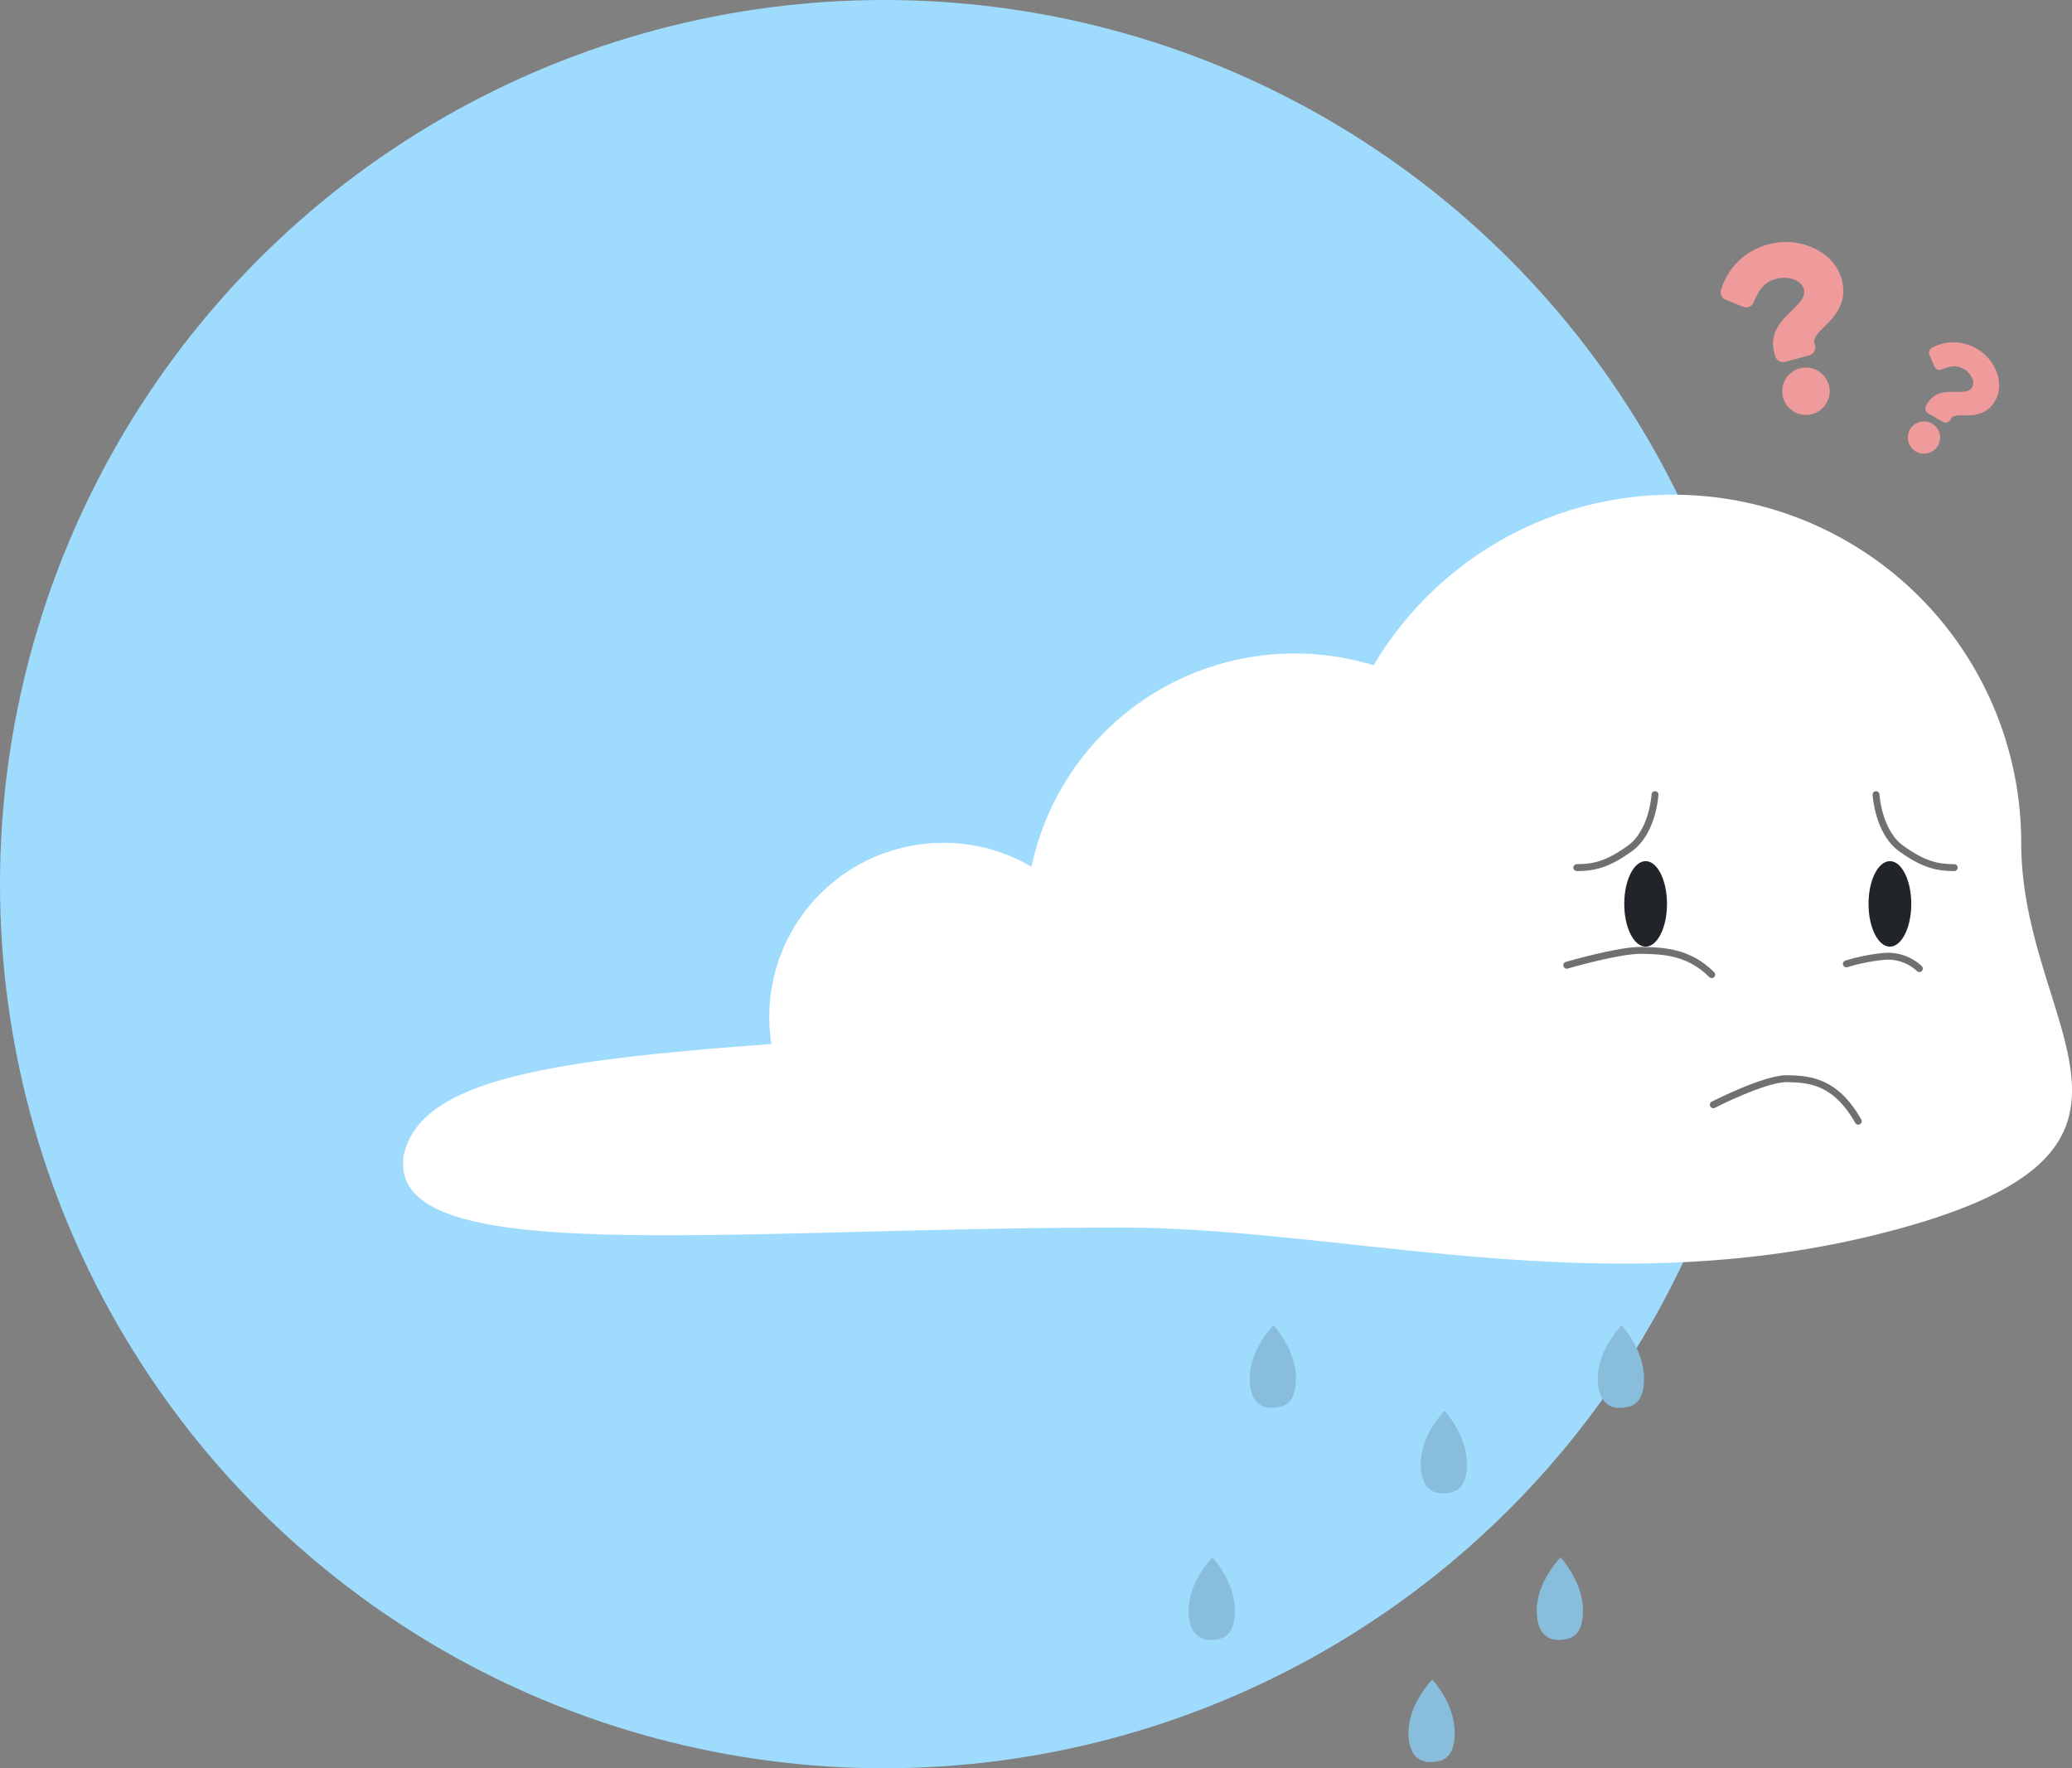 <svg xmlns="http://www.w3.org/2000/svg" width="300.001" height="256" viewBox="0 0 300.001 256">
  <rect x="0" y="0" width="300.001" height="256" fill="#808080" stroke="none"/>
  <g id="Group_30" data-name="Group 30" transform="translate(-475 -71)">
    <circle id="Ellipse_94" data-name="Ellipse 94" cx="128" cy="128" r="128" transform="translate(475 71)" fill="#9fdbfd"/>
    <g id="Group_20" data-name="Group 20" transform="translate(533.357 104.077)">
      <path id="Path_10506" data-name="Path 10506" d="M-5713.883-1634.317c2.305-10.838,20.4-13.754,53.244-16.153a25.38,25.38,0,0,1-.305-3.931,25.2,25.2,0,0,1,25.2-25.2,25.084,25.084,0,0,1,12.766,3.468,38.918,38.918,0,0,1,38.076-30.878,38.9,38.9,0,0,1,11.455,1.714,50.378,50.378,0,0,1,43.366-24.7,50.4,50.4,0,0,1,50.4,50.4c0,26.833,24.96,43.969-17.083,55.7s-79.669,0-113.335,0C-5668.458-1623.9-5716.319-1617.758-5713.883-1634.317Z" transform="translate(5713.972 1768.543)" fill="#fff"/>
      <ellipse id="Ellipse_92" data-name="Ellipse 92" cx="3.095" cy="6.189" rx="3.095" ry="6.189" transform="translate(212.183 91.595)" fill="#212529"/>
      <ellipse id="Ellipse_93" data-name="Ellipse 93" cx="3.095" cy="6.189" rx="3.095" ry="6.189" transform="translate(176.815 91.595)" fill="#212529"/>
      <path id="Path_10507" data-name="Path 10507" d="M6079.584,1992.761s7.529-2.2,10.774-2.152,6.913.209,10.216,3.513" transform="translate(-5911.094 -1886.097)" fill="none" stroke="#707070" stroke-linecap="round" stroke-width="1"/>
      <path id="Path_10517" data-name="Path 10517" d="M6079.584,1994.384s7.529-3.866,10.774-3.775,6.913.366,10.216,6.161" transform="translate(-5889.874 -1867.524)" fill="none" stroke="#707070" stroke-linecap="round" stroke-width="1"/>
      <path id="Path_10510" data-name="Path 10510" d="M6079.584,1991.691a28.16,28.16,0,0,1,5.422-1.083,6.661,6.661,0,0,1,5.142,1.768" transform="translate(-5870.604 -1885.224)" fill="none" stroke="#707070" stroke-linecap="round" stroke-width="1"/>
      <path id="Path_10508" data-name="Path 10508" d="M6092.551,1965.111s-.292,5.37-3.627,7.785-5.395,2.779-7.694,2.779" transform="translate(-5911.285 -1883.144)" fill="none" stroke="#707070" stroke-linecap="round" stroke-width="1"/>
      <path id="Path_10509" data-name="Path 10509" d="M6081.23,1965.111s.292,5.37,3.627,7.785,5.395,2.779,7.694,2.779" transform="translate(-5867.959 -1883.144)" fill="none" stroke="#707070" stroke-linecap="round" stroke-width="1"/>
      <path id="Icon_awesome-question" data-name="Icon awesome-question" d="M5.957,0A6.542,6.542,0,0,0,.146,3.074a.811.811,0,0,0,.175,1.11l1.457,1.1A.81.81,0,0,0,2.9,5.148c.846-1.06,1.473-1.67,2.795-1.67,1.039,0,2.324.669,2.324,1.676,0,.762-.629,1.153-1.654,1.728-1.2.671-2.779,1.505-2.779,3.593v.331a.81.81,0,0,0,.81.81H6.843a.81.81,0,0,0,.81-.81v-.195c0-1.447,4.23-1.508,4.23-5.424C11.883,2.237,8.824,0,5.957,0ZM5.619,12.611A2.339,2.339,0,1,0,7.958,14.95,2.342,2.342,0,0,0,5.619,12.611Z" transform="translate(222.818 14.51) rotate(30)" fill="#ef9a9b"/>
      <path id="Icon_awesome-question-2" data-name="Icon awesome-question" d="M8.741,0A9.6,9.6,0,0,0,.214,4.51,1.19,1.19,0,0,0,.47,6.139L2.608,7.759a1.189,1.189,0,0,0,1.648-.206C5.5,6,6.417,5.1,8.356,5.1c1.524,0,3.41.981,3.41,2.459,0,1.117-.922,1.691-2.427,2.535-1.755.984-4.078,2.209-4.078,5.272v.485a1.189,1.189,0,0,0,1.189,1.189H10.04a1.189,1.189,0,0,0,1.189-1.189v-.286c0-2.124,6.206-2.212,6.207-7.958C17.435,3.283,12.947,0,8.741,0Zm-.5,18.5a3.432,3.432,0,1,0,3.432,3.432A3.436,3.436,0,0,0,8.245,18.5Z" transform="matrix(0.966, -0.259, 0.259, 0.966, 189.48, 4.513)" fill="#ef9a9b"/>
      <path id="Path_10511" data-name="Path 10511" d="M2.117,0S5.365,3.452,5.365,7.71s-2.441,4.136-3.248,4.224-3.452.034-3.452-4.224S2.117,0,2.117,0Z" transform="translate(123.918 158.794)" fill="#88bedb"/>
      <path id="Path_10515" data-name="Path 10515" d="M2.117,0S5.365,3.452,5.365,7.71s-2.441,4.136-3.248,4.224-3.452.034-3.452-4.224S2.117,0,2.117,0Z" transform="translate(115.076 192.394)" fill="#88bedb"/>
      <path id="Path_10512" data-name="Path 10512" d="M2.117,0S5.365,3.452,5.365,7.71s-2.441,4.136-3.248,4.224-3.452.034-3.452-4.224S2.117,0,2.117,0Z" transform="translate(148.675 171.173)" fill="#88bedb"/>
      <path id="Path_10516" data-name="Path 10516" d="M2.117,0S5.365,3.452,5.365,7.71s-2.441,4.136-3.248,4.224-3.452.034-3.452-4.224S2.117,0,2.117,0Z" transform="translate(146.907 210.078)" fill="#88bedb"/>
      <path id="Path_10513" data-name="Path 10513" d="M2.117,0S5.365,3.452,5.365,7.71s-2.441,4.136-3.248,4.224-3.452.034-3.452-4.224S2.117,0,2.117,0Z" transform="translate(174.317 158.794)" fill="#88bedb"/>
      <path id="Path_10514" data-name="Path 10514" d="M2.117,0S5.365,3.452,5.365,7.71s-2.441,4.136-3.248,4.224-3.452.034-3.452-4.224S2.117,0,2.117,0Z" transform="translate(165.475 192.394)" fill="#88bedb"/>
    </g>
  </g>
</svg>
